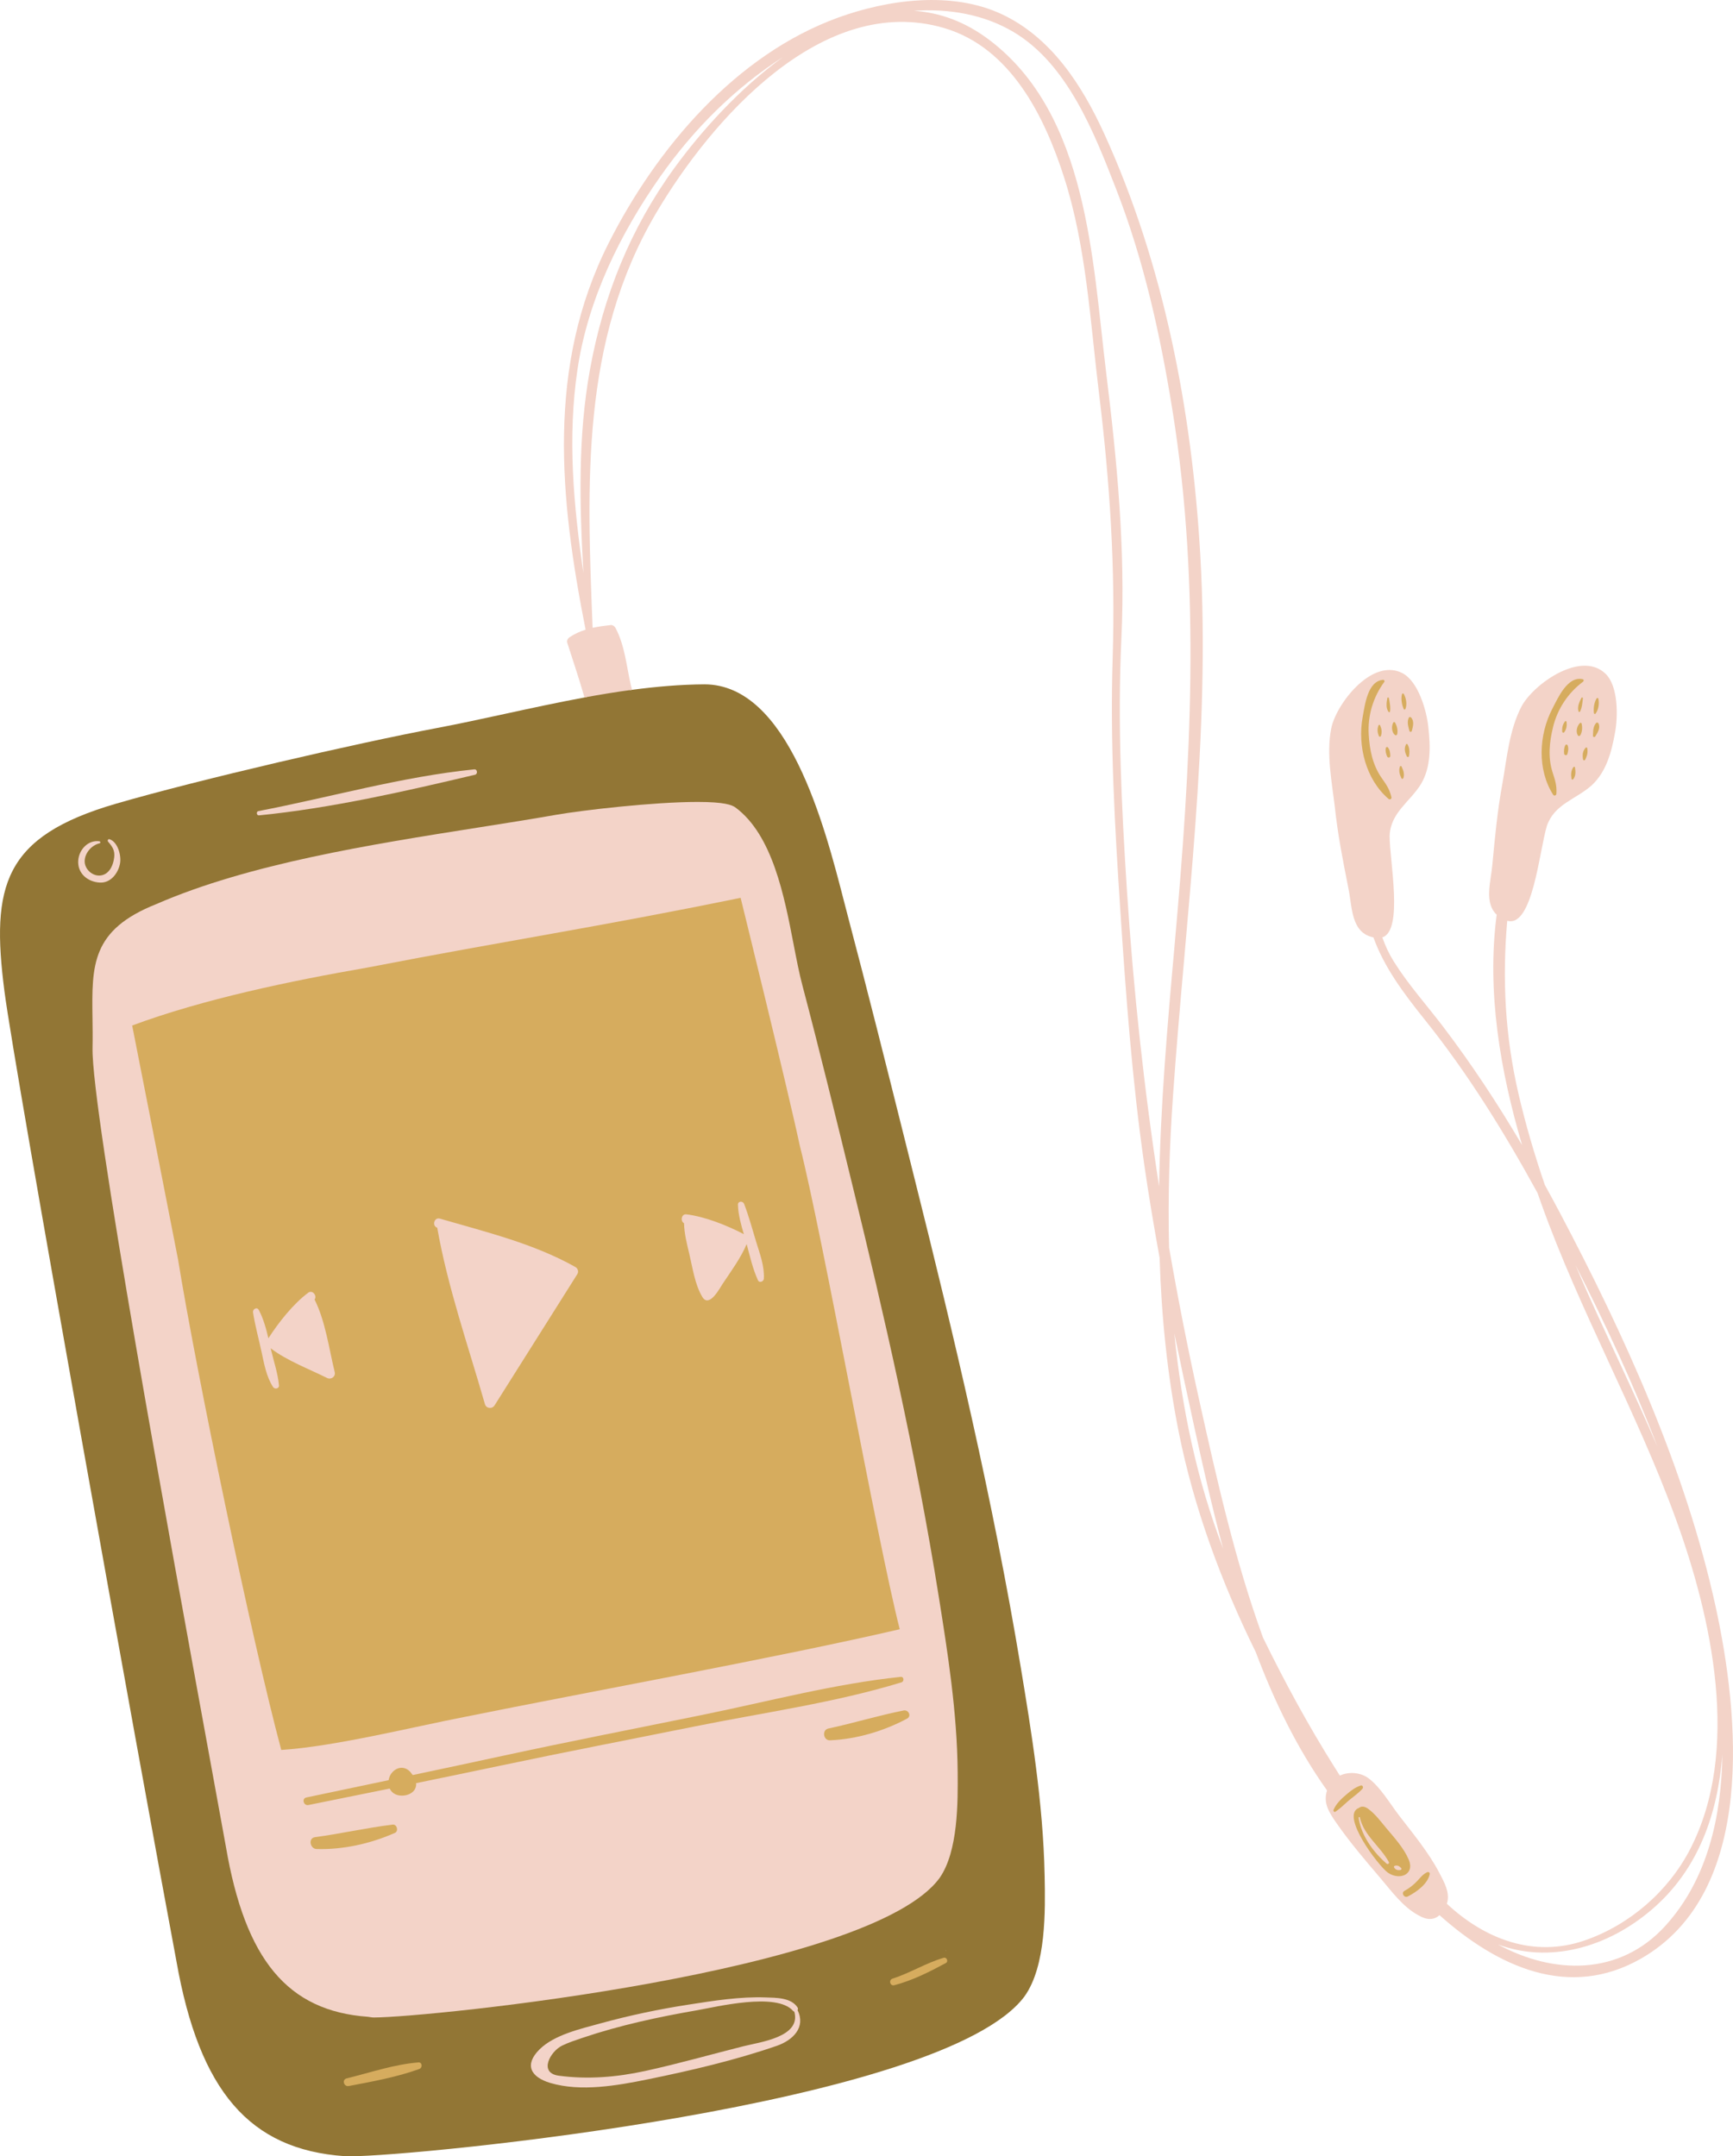 <?xml version="1.0" encoding="UTF-8"?><svg xmlns="http://www.w3.org/2000/svg" xmlns:xlink="http://www.w3.org/1999/xlink" height="500.0" preserveAspectRatio="xMidYMid meet" version="1.0" viewBox="0.0 0.0 401.9 500.0" width="401.9" zoomAndPan="magnify"><defs><clipPath id="a"><path d="M 0 155 L 243 155 L 243 500.02 L 0 500.02 Z M 0 155"/></clipPath><clipPath id="b"><path d="M 130 0 L 401.898 0 L 401.898 459 L 130 459 Z M 130 0"/></clipPath></defs><g><g clip-path="url(#a)" id="change1_1"><path d="M 136.027 161.605 L 136.043 161.656 C 135.879 161.688 135.715 161.711 135.547 161.742 C 129.391 162.879 123.25 164.207 117.191 165.523 C 111.633 166.73 106.383 167.871 101.148 168.859 C 82.648 172.355 46.203 180.766 26.934 186.363 C 0.777 193.961 -2.125 205.41 1.031 229.871 C 3.457 248.664 32.195 408.281 40.91 454.77 C 46.238 484.949 57.898 498.465 79.891 500 C 80.309 500.027 80.852 500.02 81.504 500.02 C 81.508 500.02 81.508 500.02 81.508 500.02 C 96.387 500.02 218.676 488.18 237.559 463 C 242.668 455.926 242.414 442.867 242.262 435.051 L 242.254 434.773 C 241.93 418.121 239.078 400.871 236.785 387.012 C 230.32 347.922 221.145 309.461 212.195 273.727 L 209.758 263.977 C 205.555 247.156 201.203 229.762 196.695 212.715 C 196.402 211.605 196.09 210.391 195.75 209.078 C 191.223 191.473 182.797 158.695 163.348 158.695 C 157.812 158.734 152.203 159.215 146.578 159.969 C 146.41 159.988 146.246 160.02 146.078 160.039 C 145.988 159.703 145.898 159.363 145.82 159.023 C 145.531 157.781 145.297 156.52 145.066 155.293 L 136.027 161.605" fill="#927635"/></g><g clip-path="url(#b)" id="change2_6"><path d="M 386.27 446.527 C 375.602 458.32 360.172 457.875 347.359 450.895 C 359.117 455.293 372.59 451.863 383.227 442.68 C 394 433.379 398.383 420.418 399.43 406.844 C 399.23 421.152 396.027 435.742 386.27 446.527 Z M 272.336 309.18 C 273.777 316.211 275.285 323.227 276.82 330.23 C 278.871 339.594 281.051 349.371 283.664 359.145 C 277.523 343.164 274.031 326.293 272.336 309.18 Z M 268.805 275.117 C 265.316 252.441 262.852 229.656 261.348 206.512 C 260.09 187.074 259.148 167.555 260.062 148.082 C 261.031 127.273 259.039 106.848 256.508 86.219 C 253.336 60.359 252.32 26.602 229.469 9.285 C 223.758 4.957 217.844 2.891 211.922 2.508 C 220.051 1.961 228.191 3.324 235.105 7.453 C 247.613 14.926 253.793 30.875 258.812 43.766 C 265.285 60.371 269.121 77.793 271.938 95.363 C 278.562 136.652 276.121 177.672 272.406 219.105 C 270.727 237.848 269.105 256.5 268.805 275.117 Z M 156.402 38.949 C 146.172 53.023 139.934 68.562 136.824 85.676 C 133.992 101.242 134.402 117.105 135.301 132.891 C 133 117.188 131.57 101.375 133.941 85.559 C 136.367 69.367 143.84 54.137 153.184 40.859 C 160.812 30.023 170.418 20.391 181.594 13.223 C 171.434 20.57 162.566 30.469 156.402 38.949 Z M 368.25 299.992 C 367.266 297.781 366.309 295.562 365.363 293.336 C 372.23 306.848 378.84 320.996 384.391 335.535 C 379.273 323.539 373.52 311.777 368.25 299.992 Z M 397.852 372.492 C 390.918 340.82 376.836 309.789 361.754 281.234 C 360.609 279.074 359.441 276.926 358.262 274.777 C 355.883 267.824 353.801 260.773 352.141 253.598 C 349.016 240.109 348.363 226.926 349.543 213.523 C 355.426 215.211 356.98 197.363 358.73 191.535 C 360.504 186.406 365.441 185.418 369.191 182.062 C 372.547 178.906 373.727 174.367 374.516 170.023 C 375.25 166.207 375.336 159.086 372.312 156.211 C 369.773 153.797 366.191 154.012 362.754 155.449 C 358.41 157.266 354.305 161.023 352.809 163.906 C 350.047 169.234 349.457 175.746 348.465 181.469 C 347.285 187.785 346.691 194.098 346.102 200.414 C 345.766 204.41 344.121 209.316 347.094 212.109 C 344.754 229.852 347.895 248.285 352.996 265.551 C 347.387 256.043 341.312 246.797 334.645 238.039 C 330.828 233.031 326.609 228.344 323.254 222.992 C 322.121 221.188 321.25 219.312 320.578 217.383 C 325.516 215.754 322.25 199.594 322.266 193.809 C 322.5 188.383 326.953 186.027 329.586 181.742 C 331.898 177.766 331.734 173.07 331.254 168.688 C 330.867 164.82 328.918 157.973 325.195 156.078 C 322.078 154.488 318.703 155.715 315.816 158.078 C 312.172 161.059 309.309 165.828 308.703 169.02 C 307.574 174.914 308.871 181.32 309.555 187.094 C 310.227 193.484 311.457 199.703 312.695 205.926 C 313.617 210.328 313.27 216.32 318.508 217.371 C 320.934 224.113 325.207 229.969 330.391 236.426 C 340.395 248.883 348.871 262.609 356.57 276.648 C 356.848 277.449 357.129 278.242 357.41 279.031 C 366.332 304.02 379.539 327.207 388.605 352.137 C 396.965 375.117 403.824 405.984 391.914 428.902 C 386.855 438.633 377.906 446.367 367.578 449.953 C 355.648 454.094 344.301 449.637 335.535 441.465 C 336.395 439.004 334.898 436.43 333.793 434.301 C 331.297 429.508 327.652 425.172 324.379 420.895 C 322.289 418.168 320.164 414.484 317.406 412.391 C 315.594 411.016 312.859 410.762 310.727 411.746 C 310.34 411.141 309.953 410.539 309.574 409.938 C 303.469 400.246 297.949 390.082 292.895 379.738 C 286.395 361.891 282.176 342.969 278.176 324.988 C 275.531 313.094 273.188 301.215 271.125 289.32 C 270.828 277.57 271.211 265.824 272.016 254.301 C 274.926 212.449 280.785 170.742 278.359 128.707 C 276.445 95.457 269.926 61.254 256.02 30.875 C 250.898 19.688 243.734 8.605 232.234 3.254 C 220.672 -2.121 205.934 -0.113 194.391 4.074 C 170.637 12.695 152.289 34.348 141.18 56.316 C 126.691 84.961 129.797 115.668 135.805 146.02 C 134.516 146.426 133.266 146.977 132.082 147.777 C 131.668 148.059 131.395 148.559 131.559 149.07 C 132.922 153.32 134.332 157.496 135.547 161.738 C 139.223 161.062 142.902 160.453 146.578 159.965 C 146.48 159.613 146.387 159.262 146.305 158.906 C 145.262 154.391 144.926 149.719 142.719 145.566 C 142.531 145.215 142.047 144.902 141.637 144.945 C 140.199 145.102 138.793 145.289 137.43 145.59 C 136.133 112.367 134.598 79.137 152.219 49.309 C 164.898 27.848 190.754 -1.777 218.93 6.496 C 234.406 11.043 242.266 27.039 246.801 41.211 C 251.953 57.316 252.82 74.504 254.867 91.18 C 257.387 111.742 258.695 131.852 258.039 152.559 C 257.414 172.105 258.531 191.676 259.816 211.172 C 261.109 230.828 262.547 250.414 265.344 269.926 C 266.387 277.191 267.598 284.434 268.922 291.652 C 269.352 305.191 270.68 318.723 273.395 332.266 C 276.879 349.633 283.184 366.809 291.23 383.125 C 295.523 394.555 300.848 405.484 307.754 415.195 C 306.781 418.152 308.262 420.359 310.098 422.98 C 313.145 427.34 316.66 431.453 320.105 435.496 C 322.637 438.469 325.367 442.23 328.891 444.113 C 328.891 444.113 328.895 444.113 328.895 444.113 C 330.914 445.328 332.547 445.27 333.832 444.113 C 347.242 456.062 363.848 463.797 380.648 454.141 C 407.453 438.742 403.348 397.582 397.852 372.492" fill="#f3d3c8"/></g><g id="change2_1"><path d="M 217.762 370.586 C 212.387 336.754 204.723 303.715 197.934 275.859 L 197.844 275.488 C 194.078 260.031 190.184 244.051 186.059 228.398 C 185.332 225.652 184.707 222.414 184.043 218.98 C 181.867 207.707 179.156 193.676 170.609 187.285 C 169.785 186.668 168.039 185.965 161.777 185.965 C 151.465 185.965 134.965 187.902 129.008 188.941 C 123.266 189.949 117.152 190.914 110.832 191.91 C 85.965 195.836 57.777 200.281 36.262 209.648 C 21.16 215.648 21.277 223.793 21.449 236.113 C 21.477 238.27 21.512 240.578 21.461 243.039 C 21.172 257.422 39.215 356.105 48.902 409.117 C 50.246 416.473 51.43 422.973 52.379 428.191 C 56.867 454.484 66.715 466.34 85.305 467.68 C 85.66 467.703 86.121 467.844 86.676 467.844 C 99.191 467.844 202.012 457.395 217.914 435.469 C 222.234 429.285 222.145 417.836 222.09 410.906 C 221.984 397.098 219.742 383.016 217.762 370.586" fill="#f3d3c8"/></g><g id="change2_2"><path d="M 172.477 474.496 C 164.844 476.414 157.289 478.582 149.594 480.254 C 142.996 481.688 136.277 482.25 129.555 481.336 C 124.848 480.691 127.617 475.703 130.344 474.375 C 131.891 473.621 133.555 473.086 135.18 472.535 C 143.727 469.645 152.703 467.715 161.586 466.18 C 166.152 465.395 180.098 461.914 183.934 466.328 C 184.016 466.422 184.109 466.469 184.211 466.496 C 185.852 472.359 176.34 473.527 172.477 474.496 Z M 184.965 465.531 C 183.492 463.207 179.961 463.273 177.535 463.191 C 171.613 462.984 165.57 463.945 159.734 464.852 C 152.785 465.922 145.883 467.383 139.105 469.25 C 134.66 470.477 128.539 471.852 125.121 475.242 C 121.531 478.805 123.047 481.676 127.652 483.035 C 134.699 485.121 143.109 483.637 150.133 482.207 C 160.109 480.176 170.504 477.75 180.129 474.422 C 183.938 473.105 186.914 470.086 184.965 466.152 C 185.07 465.969 185.098 465.742 184.965 465.531" fill="#f3d3c8"/></g><g id="change2_3"><path d="M 27.84 200.215 C 28.168 198.438 27.336 195.238 25.406 194.613 C 25.055 194.5 24.859 194.941 25.074 195.188 C 26.344 196.629 26.781 197.562 26.371 199.5 C 26.059 200.965 25.32 202.469 23.789 202.922 C 21.824 203.504 19.73 201.812 19.641 199.879 C 19.547 197.898 21.234 195.98 23.094 195.559 C 23.383 195.492 23.281 195.113 23.031 195.082 C 20.406 194.742 18.309 197.039 18.141 199.562 C 17.945 202.523 20.305 204.508 23.141 204.664 C 25.684 204.805 27.426 202.477 27.84 200.215" fill="#f3d3c8"/></g><g id="change2_4"><path d="M 219.391 452.402 C 219.445 452.402 219.445 452.316 219.391 452.316 C 219.336 452.316 219.336 452.402 219.391 452.402" fill="#f3d3c8"/></g><g id="change2_5"><path d="M 60.055 189.082 C 76.828 187.41 93.777 183.539 110.16 179.66 C 110.848 179.496 110.715 178.34 109.992 178.41 C 93.168 180.109 76.516 184.902 59.922 188.09 C 59.367 188.195 59.488 189.141 60.055 189.082" fill="#f3d3c8"/></g><g id="change3_1"><path d="M 324.746 433.648 C 324.074 433.719 323.672 433.625 323.309 433.055 C 323.219 432.914 323.305 432.711 323.465 432.672 C 324.109 432.504 324.465 432.719 324.938 433.184 C 325.125 433.363 324.973 433.625 324.746 433.648 Z M 321.566 432.168 C 318.445 429.461 315.695 425.688 315.07 421.543 C 315.043 421.355 315.32 421.27 315.363 421.461 C 316.246 425.59 320.152 428.219 322.078 431.777 C 322.258 432.109 321.844 432.406 321.566 432.168 Z M 326.695 431.223 C 325.578 428.594 323.375 426.156 321.555 424 C 320.23 422.426 318.98 420.691 317.309 419.469 C 316.395 418.793 315.672 418.832 315.16 419.238 C 310.68 420.891 319.75 432.773 321.848 434.246 C 324.543 436.133 328.18 434.719 326.695 431.223" fill="#d6ac5e"/></g><g id="change3_2"><path d="M 315.98 414.777 C 316.246 414.473 316 413.906 315.555 414.051 C 314.277 414.473 313.27 415.262 312.258 416.121 C 311.086 417.117 309.883 418.238 309.266 419.676 C 309.152 419.945 309.406 420.32 309.711 420.117 C 310.746 419.438 311.633 418.547 312.559 417.73 C 313.691 416.73 314.98 415.926 315.98 414.777" fill="#d6ac5e"/></g><g id="change3_3"><path d="M 330.973 434.16 C 330.043 434.586 329.43 435.363 328.754 436.102 C 327.871 437.059 326.867 437.852 325.727 438.469 C 324.863 438.941 325.625 440.219 326.488 439.777 C 328.43 438.789 331.105 436.895 331.562 434.617 C 331.641 434.254 331.301 434.016 330.973 434.16" fill="#d6ac5e"/></g><g id="change3_4"><path d="M 218.832 454.004 C 214.715 455.211 211.062 457.531 206.98 458.84 C 206.02 459.148 206.414 460.617 207.402 460.359 C 211.633 459.25 215.516 457.285 219.344 455.219 C 220.016 454.859 219.555 453.789 218.832 454.004" fill="#d6ac5e"/></g><g id="change3_5"><path d="M 97.031 478.262 C 91.418 478.715 85.848 480.625 80.398 481.965 C 79.234 482.25 79.734 483.957 80.887 483.738 C 86.32 482.699 92.031 481.68 97.238 479.789 C 98.012 479.508 97.961 478.188 97.031 478.262" fill="#d6ac5e"/></g><g id="change3_6"><path d="M 208.891 388.855 C 193.559 390.453 178.262 394.539 163.172 397.617 C 147.652 400.785 132.098 403.809 116.621 407.16 C 109.664 408.668 102.703 410.148 95.742 411.621 C 95.664 411.531 95.582 411.445 95.5 411.363 C 94.477 409.75 92.504 409.375 91.012 410.945 C 90.516 411.469 90.234 412.129 90.125 412.809 C 83.77 414.148 77.41 415.484 71.051 416.824 C 69.902 417.062 70.391 418.805 71.535 418.574 C 77.816 417.312 84.098 416.035 90.375 414.758 C 90.695 415.422 91.254 415.973 92.082 416.23 C 93.84 416.781 96.484 415.953 96.516 413.773 C 96.516 413.68 96.496 413.598 96.488 413.504 C 102.984 412.172 109.48 410.832 115.969 409.461 C 131.031 406.281 146.156 403.367 161.25 400.324 C 177.098 397.129 193.598 394.859 209.062 390.125 C 209.734 389.918 209.645 388.773 208.891 388.855" fill="#d6ac5e"/></g><g id="change3_7"><path d="M 91.062 423.117 C 85.016 423.855 79.074 425.219 73.031 426.035 C 71.418 426.258 71.898 428.727 73.402 428.773 C 79.531 428.977 86.008 427.512 91.582 425.039 C 92.496 424.633 92.066 422.996 91.062 423.117" fill="#d6ac5e"/></g><g id="change3_8"><path d="M 209.578 396.648 C 203.703 397.809 197.973 399.582 192.109 400.832 C 190.566 401.156 190.914 403.633 192.48 403.566 C 198.625 403.316 204.977 401.43 210.371 398.531 C 211.453 397.949 210.676 396.434 209.578 396.648" fill="#d6ac5e"/></g><g id="change3_9"><path d="M 102.035 282.598 C 112.59 285.668 123.816 288.371 133.473 293.832 C 134.02 294.145 134.238 294.91 133.898 295.449 C 127.504 305.605 121.094 315.754 114.691 325.906 C 114.129 326.793 112.758 326.652 112.461 325.613 C 108.594 312.129 103.828 298.539 101.398 284.699 C 100.105 284.266 100.688 282.203 102.035 282.598 Z M 159.168 281.598 C 163.473 282.109 168.59 284.156 172.504 286.195 C 171.848 283.961 171.207 281.695 171.137 279.367 C 171.109 278.492 172.285 278.449 172.566 279.176 C 173.684 282.055 174.484 285.121 175.395 288.078 C 176.242 290.828 177.293 293.602 177.148 296.512 C 177.117 297.184 176.102 297.598 175.777 296.883 C 174.57 294.246 173.918 291.316 173.156 288.5 C 171.793 291.754 169.477 294.859 167.566 297.75 C 166.895 298.766 164.465 303.383 162.879 300.754 C 161.141 297.879 160.609 293.926 159.84 290.711 C 159.293 288.438 158.684 286.027 158.633 283.66 C 158.625 283.656 158.617 283.652 158.613 283.648 C 157.723 283.141 158.039 281.465 159.168 281.598 Z M 75.828 319.535 C 71.609 317.422 66.57 315.555 62.773 312.664 C 62.789 312.73 62.805 312.805 62.82 312.871 C 63.469 315.66 64.434 318.418 64.699 321.273 C 64.77 322.051 63.691 322.215 63.324 321.645 C 61.762 319.211 61.254 316.266 60.652 313.469 C 60.004 310.438 59.145 307.391 58.68 304.328 C 58.57 303.57 59.594 302.984 60.012 303.766 C 61.094 305.801 61.711 308.074 62.242 310.344 C 64.621 306.645 68.027 302.332 71.496 299.762 C 72.422 299.074 73.527 300.371 73.004 301.27 C 72.988 301.293 72.969 301.32 72.949 301.348 C 75.492 306.418 76.289 312.73 77.617 318.156 C 77.887 319.238 76.781 320.016 75.828 319.535 Z M 208.656 377.809 C 203.285 356.719 190.828 286.684 185.461 265.594 C 182.777 252.941 171.758 208.199 171.758 208.199 C 138.012 215.105 118.844 217.867 85.098 224.391 C 67.461 227.457 47.137 231.676 30.652 237.809 C 30.652 237.809 38.988 280.164 41.289 292.051 C 45.508 318.121 58.328 380.109 65.227 405.801 C 77.5 405.031 95.922 400.43 107.812 398.133 C 136.184 392.379 180.664 384.324 208.656 377.809" fill="#d6ac5e"/></g><g id="change3_10"><path d="M 360.164 168.613 C 361.191 164.371 363.684 160.641 367.129 158.078 C 367.328 157.93 367.344 157.574 367.051 157.508 C 363.531 156.691 361.273 161.91 359.984 164.395 C 356.855 170.434 356.469 178.449 360.188 184.289 C 360.41 184.641 360.914 184.484 360.938 184.086 C 361.07 182.18 360.664 180.973 360.066 179.125 C 358.945 175.66 359.32 172.078 360.164 168.613" fill="#d6ac5e"/></g><g id="change3_11"><path d="M 366.754 161.824 C 366.258 162.805 365.742 163.871 366.074 164.969 C 366.121 165.121 366.348 165.172 366.426 165.016 C 366.898 164.078 366.977 162.953 367.094 161.918 C 367.109 161.734 366.832 161.672 366.754 161.824" fill="#d6ac5e"/></g><g id="change3_12"><path d="M 370.004 165.504 C 370.738 164.566 370.922 163.164 370.676 162.016 C 370.633 161.82 370.363 161.809 370.27 161.961 C 369.688 162.898 369.5 164.266 369.645 165.352 C 369.664 165.508 369.875 165.668 370.004 165.504" fill="#d6ac5e"/></g><g id="change3_13"><path d="M 363.305 167.418 C 363.281 167.27 363.082 167.117 362.957 167.273 C 362.395 167.992 362.219 168.738 362.293 169.648 C 362.312 169.91 362.629 169.996 362.781 169.777 C 363.289 169.055 363.414 168.289 363.305 167.418" fill="#d6ac5e"/></g><g id="change3_14"><path d="M 366.426 167.66 C 365.707 168.328 365.387 169.672 365.914 170.523 C 366.047 170.734 366.344 170.73 366.477 170.523 C 366.945 169.785 367.016 168.59 366.777 167.754 C 366.73 167.598 366.543 167.555 366.426 167.66" fill="#d6ac5e"/></g><g id="change3_15"><path d="M 370.746 167.828 C 370.66 167.598 370.344 167.453 370.152 167.672 C 369.41 168.523 369.477 169.566 369.426 170.641 C 369.41 170.93 369.812 171.016 369.953 170.781 C 370.516 169.855 371.152 168.934 370.746 167.828" fill="#d6ac5e"/></g><g id="change3_16"><path d="M 363.035 172.789 C 362.688 173.414 362.68 174.043 362.734 174.75 C 362.77 175.168 363.367 175.285 363.492 174.852 C 363.684 174.172 363.805 173.535 363.555 172.859 C 363.473 172.645 363.164 172.559 363.035 172.789" fill="#d6ac5e"/></g><g id="change3_17"><path d="M 367.727 173.391 C 366.992 174.211 366.957 175.074 367.129 176.129 C 367.164 176.355 367.512 176.383 367.605 176.191 C 368.066 175.289 368.281 174.496 368.098 173.488 C 368.066 173.324 367.836 173.27 367.727 173.391" fill="#d6ac5e"/></g><g id="change3_18"><path d="M 364.883 177.906 C 364.293 178.727 364.301 179.652 364.449 180.617 C 364.48 180.84 364.77 180.816 364.875 180.676 C 365.477 179.844 365.402 178.938 365.25 177.953 C 365.219 177.762 364.969 177.777 364.883 177.906" fill="#d6ac5e"/></g><g id="change3_19"><path d="M 322.012 185.258 C 322.316 185.52 322.781 185.273 322.688 184.863 C 322.258 183.012 321.523 181.98 320.414 180.395 C 318.324 177.395 317.625 173.891 317.418 170.312 C 317.156 165.906 318.469 161.621 321.035 158.121 C 321.176 157.934 320.992 157.637 320.766 157.652 C 317.16 157.91 316.527 163.516 316.016 166.277 C 314.789 172.961 316.754 180.754 322.012 185.258" fill="#d6ac5e"/></g><g id="change3_20"><path d="M 322.355 165.023 C 322.527 163.988 322.277 162.891 322.09 161.867 C 322.059 161.691 321.77 161.691 321.738 161.867 C 321.547 162.941 321.359 164.117 322.004 165.07 C 322.086 165.191 322.324 165.199 322.355 165.023" fill="#d6ac5e"/></g><g id="change3_21"><path d="M 325.938 164.391 C 326.355 163.312 326.098 161.906 325.547 160.91 C 325.453 160.742 325.188 160.781 325.141 160.965 C 324.855 162.047 325.09 163.434 325.551 164.441 C 325.637 164.629 325.883 164.539 325.938 164.391" fill="#d6ac5e"/></g><g id="change3_22"><path d="M 319.684 168.23 C 319.359 169.059 319.43 169.828 319.754 170.645 C 319.848 170.883 320.172 170.906 320.258 170.645 C 320.543 169.781 320.422 168.996 320.051 168.184 C 319.969 168.004 319.734 168.086 319.684 168.23" fill="#d6ac5e"/></g><g id="change3_23"><path d="M 324.012 170.281 C 324.246 169.445 323.965 168.258 323.496 167.535 C 323.414 167.406 323.215 167.395 323.133 167.535 C 322.648 168.375 322.719 169.766 323.473 170.422 C 323.648 170.582 323.941 170.527 324.012 170.281" fill="#d6ac5e"/></g><g id="change3_24"><path d="M 327.41 169.508 C 327.676 168.461 328.023 167.387 327.316 166.449 C 327.176 166.262 326.828 166.18 326.707 166.449 C 326.246 167.484 326.598 168.457 326.863 169.508 C 326.934 169.777 327.344 169.777 327.41 169.508" fill="#d6ac5e"/></g><g id="change3_25"><path d="M 322.426 175.289 C 322.41 174.539 322.324 173.902 321.859 173.309 C 321.73 173.141 321.43 173.238 321.391 173.434 C 321.242 174.133 321.406 174.727 321.672 175.395 C 321.82 175.773 322.438 175.754 322.426 175.289" fill="#d6ac5e"/></g><g id="change3_26"><path d="M 326.055 172.629 C 325.594 173.633 325.797 174.461 326.273 175.422 C 326.375 175.617 326.715 175.582 326.754 175.359 C 326.926 174.367 326.91 173.535 326.438 172.629 C 326.367 172.488 326.125 172.48 326.055 172.629" fill="#d6ac5e"/></g><g id="change3_27"><path d="M 325.449 180.449 C 325.777 179.477 325.457 178.629 325.02 177.734 C 324.934 177.566 324.703 177.633 324.648 177.785 C 324.328 178.738 324.594 179.629 325.023 180.504 C 325.121 180.695 325.391 180.621 325.449 180.449" fill="#d6ac5e"/></g></g></svg>